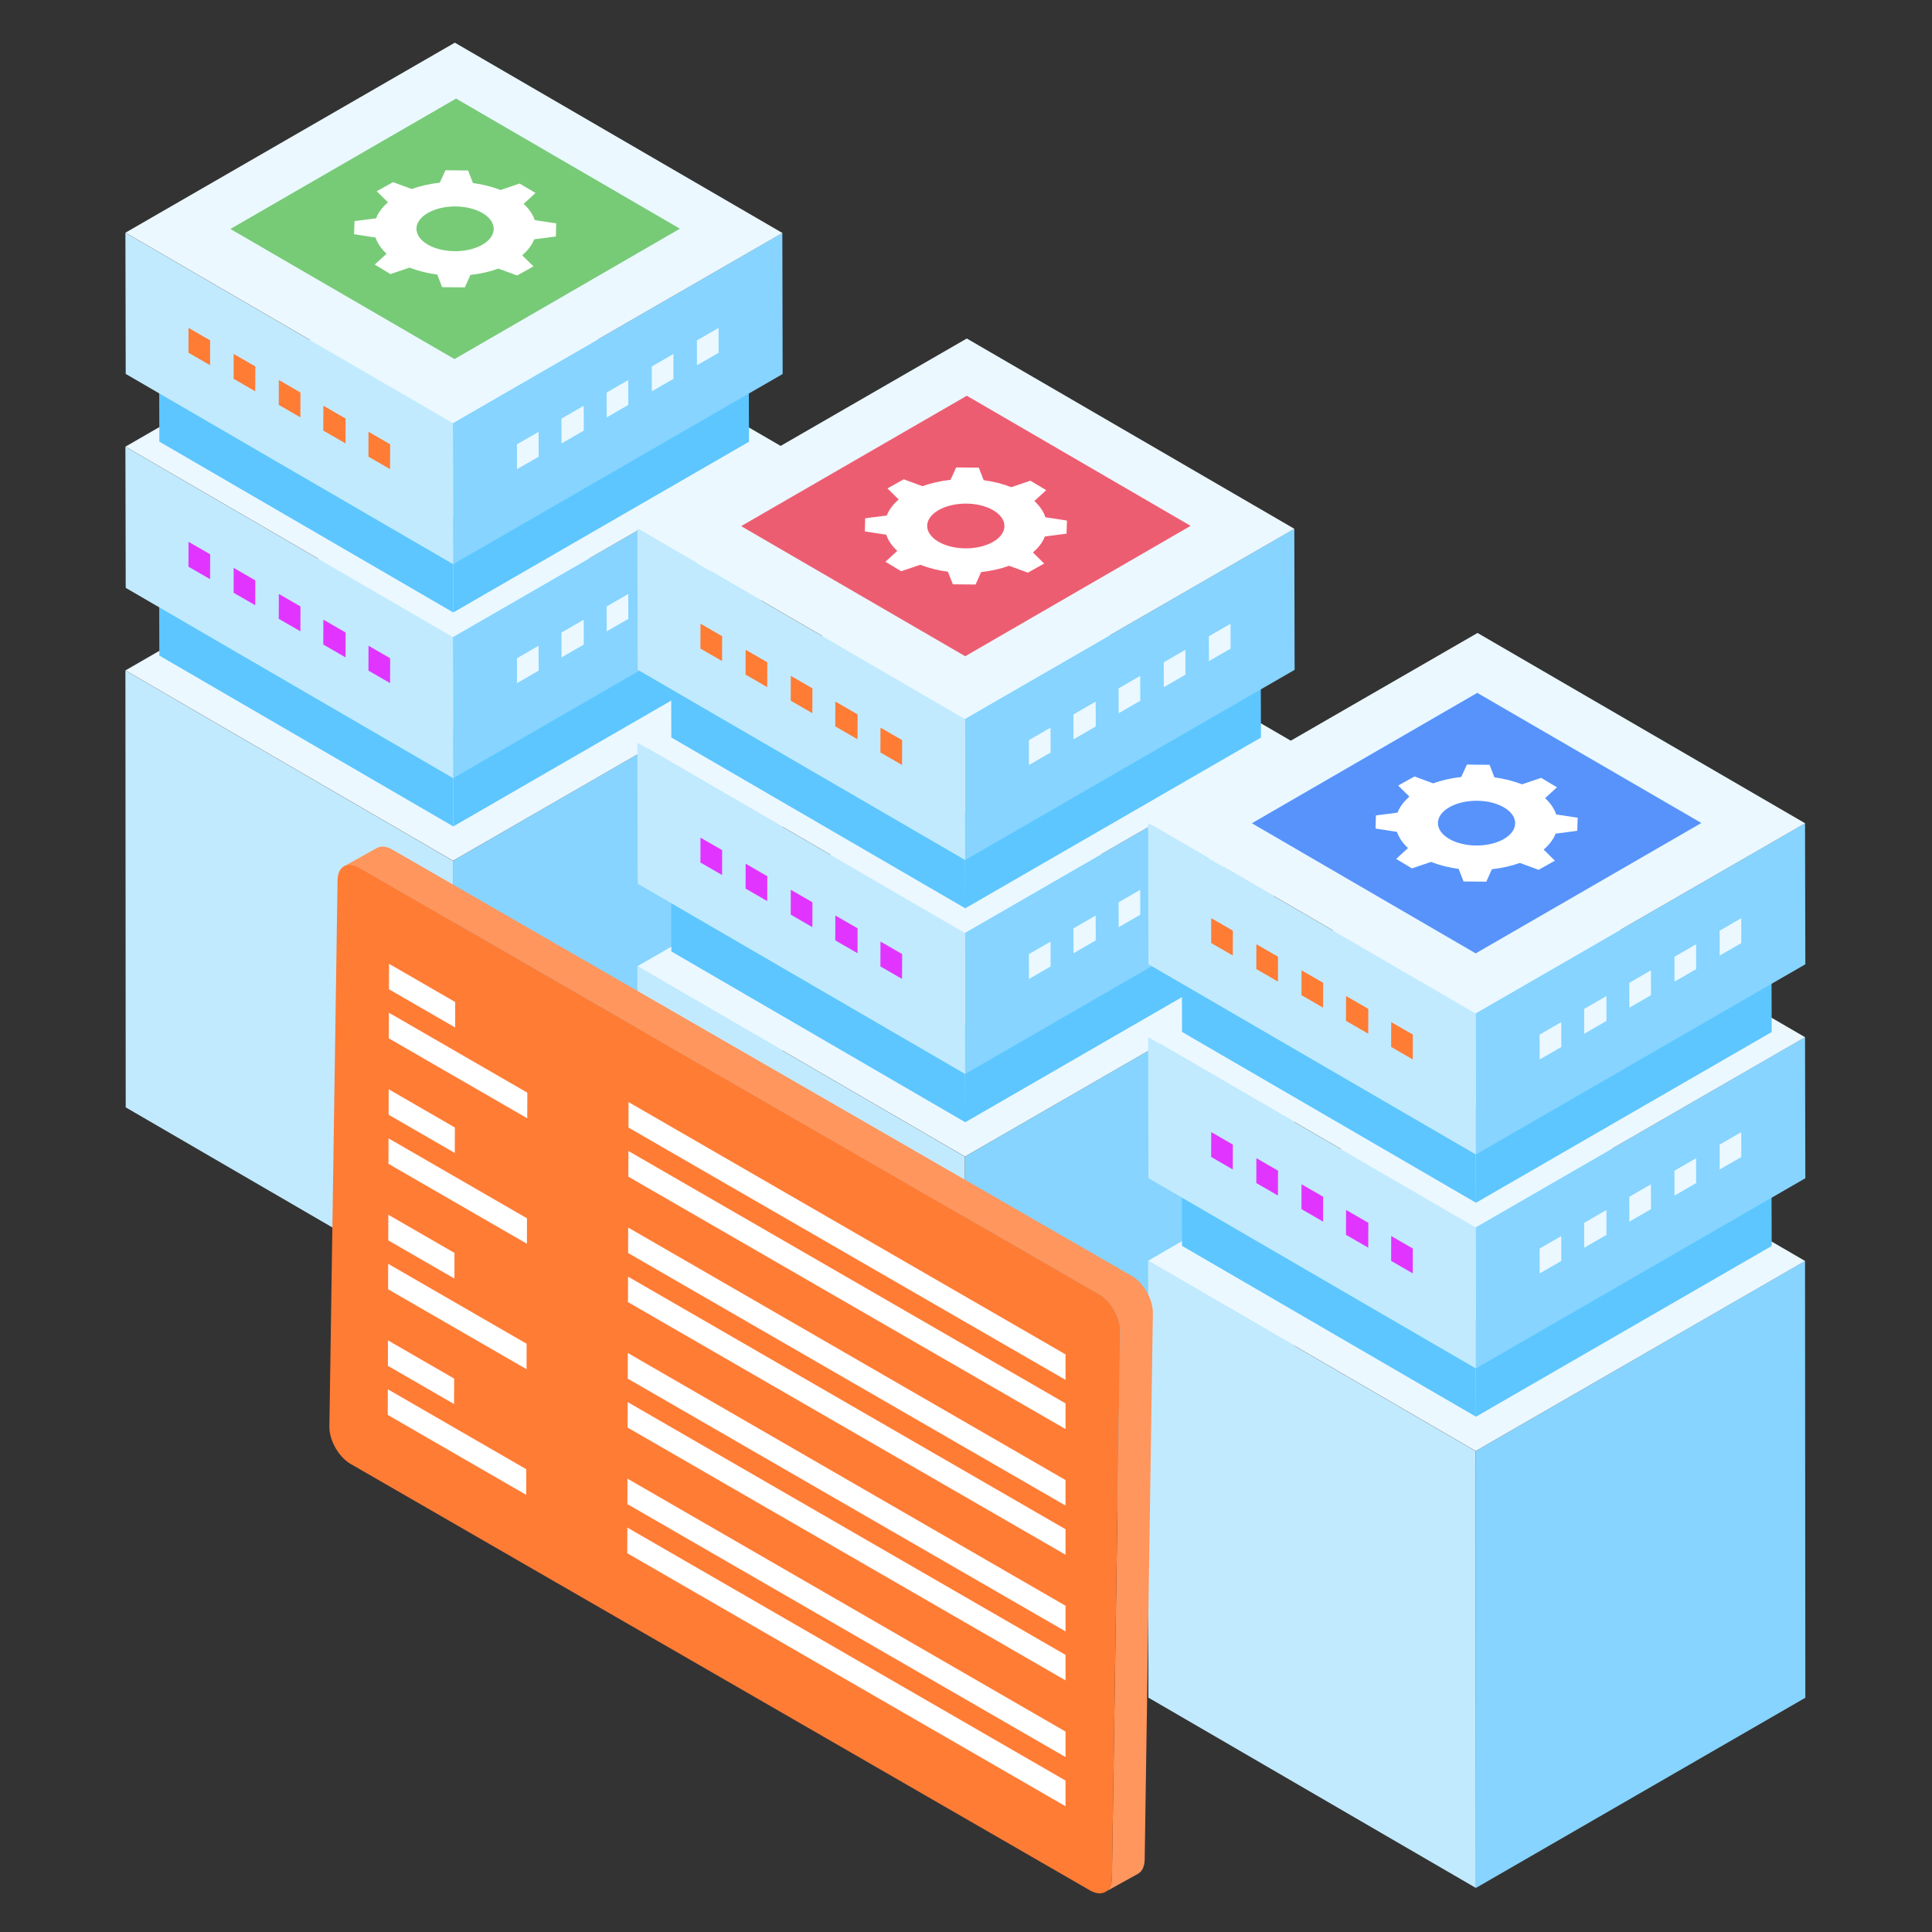<?xml version="1.0" encoding="UTF-8" standalone="no"?>
<!DOCTYPE svg PUBLIC "-//W3C//DTD SVG 1.1//EN" "http://www.w3.org/Graphics/SVG/1.1/DTD/svg11.dtd">
<svg width="100%" height="100%" viewBox="0 0 512 512" version="1.1" xmlns="http://www.w3.org/2000/svg" xmlns:xlink="http://www.w3.org/1999/xlink" xml:space="preserve" xmlns:serif="http://www.serif.com/" style="fill-rule:evenodd;clip-rule:evenodd;stroke-linejoin:round;stroke-miterlimit:2;">
    <rect x="0" y="0" width="512" height="512" fill="#333333" stroke="none"/>
    <g>
        <g>
            <g transform="matrix(1,0,0,1,-271.025,-156.433)">
                <g>
                    <g>
                        <path d="M391.045,384.557L391.126,500.328L478.434,449.921L478.353,334.15L391.045,384.557Z" style="fill:rgb(134,212,255);fill-rule:nonzero;"/>
                    </g>
                    <g>
                        <path d="M304.26,334.123L304.341,449.894L391.126,500.328L391.045,384.557L304.26,334.123Z" style="fill:rgb(194,234,255);fill-rule:nonzero;"/>
                    </g>
                    <g>
                        <path d="M304.266,334.099L391.071,384.535L478.365,334.171L391.56,283.739L304.266,334.099Z" style="fill:rgb(235,248,255);fill-rule:nonzero;"/>
                    </g>
                </g>
                <g>
                    <g>
                        <g>
                            <path d="M391.076,349.849L391.149,375.438L469.516,330.193L469.444,304.603L391.076,349.849Z" style="fill:rgb(93,198,255);fill-rule:nonzero;"/>
                        </g>
                        <g>
                            <path d="M313.178,304.58L313.251,330.169L391.149,375.438L391.076,349.849L313.178,304.58Z" style="fill:rgb(93,198,255);fill-rule:nonzero;"/>
                        </g>
                    </g>
                    <path d="M391.045,325.257L391.126,362.656L478.434,312.248L478.353,274.85L391.045,325.257Z" style="fill:rgb(134,212,255);fill-rule:nonzero;"/>
                    <path d="M304.26,274.823L304.341,312.222L391.126,362.656L391.045,325.257L304.26,274.823Z" style="fill:rgb(194,234,255);fill-rule:nonzero;"/>
                    <path d="M304.266,274.8L391.071,325.235L478.365,274.871L391.56,224.439L304.266,274.8Z" style="fill:rgb(235,248,255);fill-rule:nonzero;"/>
                    <g>
                        <g>
                            <path d="M326.723,303.331L326.703,309.922L320.967,306.61L320.985,300.019L326.723,303.331Z" style="fill:rgb(225,53,255);fill-rule:nonzero;"/>
                        </g>
                        <g>
                            <path d="M338.688,310.239L338.669,316.831L332.932,313.518L332.951,306.928L338.688,310.239Z" style="fill:rgb(225,53,255);fill-rule:nonzero;"/>
                        </g>
                        <g>
                            <path d="M350.652,317.147L350.634,323.739L344.898,320.426L344.917,313.836L350.652,317.147Z" style="fill:rgb(225,53,255);fill-rule:nonzero;"/>
                        </g>
                        <g>
                            <path d="M362.619,324.056L362.599,330.647L356.699,327.24L356.718,320.649L362.619,324.056Z" style="fill:rgb(225,53,255);fill-rule:nonzero;"/>
                        </g>
                        <g>
                            <path d="M374.42,330.87L374.401,337.46L368.665,334.149L368.683,327.557L374.42,330.87Z" style="fill:rgb(225,53,255);fill-rule:nonzero;"/>
                        </g>
                    </g>
                    <g>
                        <g>
                            <path d="M455.711,303.345L455.73,309.935L461.467,306.623L461.448,300.032L455.711,303.345Z" style="fill:rgb(235,248,255);fill-rule:nonzero;"/>
                        </g>
                        <g>
                            <path d="M443.745,310.253L443.764,316.844L449.501,313.531L449.483,306.941L443.745,310.253Z" style="fill:rgb(235,248,255);fill-rule:nonzero;"/>
                        </g>
                        <g>
                            <path d="M431.78,317.16L431.799,323.752L437.536,320.439L437.516,313.849L431.78,317.16Z" style="fill:rgb(235,248,255);fill-rule:nonzero;"/>
                        </g>
                        <g>
                            <path d="M419.814,324.069L419.834,330.66L425.734,327.253L425.716,320.663L419.814,324.069Z" style="fill:rgb(235,248,255);fill-rule:nonzero;"/>
                        </g>
                        <g>
                            <path d="M408.013,330.883L408.032,337.474L413.769,334.162L413.75,327.57L408.013,330.883Z" style="fill:rgb(235,248,255);fill-rule:nonzero;"/>
                        </g>
                    </g>
                </g>
                <g>
                    <g>
                        <g>
                            <path d="M391.076,293.15L391.149,318.739L469.516,273.494L469.444,247.904L391.076,293.15Z" style="fill:rgb(93,198,255);fill-rule:nonzero;"/>
                        </g>
                        <g>
                            <path d="M313.178,247.881L313.251,273.47L391.149,318.739L391.076,293.15L313.178,247.881Z" style="fill:rgb(93,198,255);fill-rule:nonzero;"/>
                        </g>
                    </g>
                    <path d="M391.045,268.559L391.126,305.957L478.434,255.549L478.353,218.152L391.045,268.559Z" style="fill:rgb(134,212,255);fill-rule:nonzero;"/>
                    <path d="M304.26,218.125L304.341,255.523L391.126,305.957L391.045,268.559L304.26,218.125Z" style="fill:rgb(194,234,255);fill-rule:nonzero;"/>
                    <path d="M304.266,218.101L391.071,268.536L478.365,218.172L391.56,167.74L304.266,218.101Z" style="fill:rgb(235,248,255);fill-rule:nonzero;"/>
                    <g>
                        <g>
                            <path d="M326.723,246.632L326.703,253.223L320.967,249.911L320.985,243.32L326.723,246.632Z" style="fill:rgb(255,124,53);fill-rule:nonzero;"/>
                        </g>
                        <g>
                            <path d="M338.688,253.54L338.669,260.132L332.932,256.819L332.951,250.229L338.688,253.54Z" style="fill:rgb(255,124,53);fill-rule:nonzero;"/>
                        </g>
                        <g>
                            <path d="M350.652,260.449L350.634,267.04L344.898,263.728L344.917,257.137L350.652,260.449Z" style="fill:rgb(255,124,53);fill-rule:nonzero;"/>
                        </g>
                        <g>
                            <path d="M362.619,267.357L362.599,273.948L356.699,270.541L356.718,263.95L362.619,267.357Z" style="fill:rgb(255,124,53);fill-rule:nonzero;"/>
                        </g>
                        <g>
                            <path d="M374.42,274.171L374.401,280.761L368.665,277.45L368.683,270.858L374.42,274.171Z" style="fill:rgb(255,124,53);fill-rule:nonzero;"/>
                        </g>
                    </g>
                    <g>
                        <g>
                            <path d="M455.711,246.646L455.73,253.236L461.467,249.925L461.448,243.333L455.711,246.646Z" style="fill:rgb(235,248,255);fill-rule:nonzero;"/>
                        </g>
                        <g>
                            <path d="M443.745,253.554L443.764,260.145L449.501,256.833L449.483,250.242L443.745,253.554Z" style="fill:rgb(235,248,255);fill-rule:nonzero;"/>
                        </g>
                        <g>
                            <path d="M431.78,260.463L431.799,267.053L437.536,263.741L437.516,257.15L431.78,260.463Z" style="fill:rgb(235,248,255);fill-rule:nonzero;"/>
                        </g>
                        <g>
                            <path d="M419.814,267.37L419.834,273.961L425.734,270.554L425.716,263.964L419.814,267.37Z" style="fill:rgb(235,248,255);fill-rule:nonzero;"/>
                        </g>
                        <g>
                            <path d="M408.013,274.184L408.032,280.775L413.769,277.463L413.75,270.872L408.013,274.184Z" style="fill:rgb(235,248,255);fill-rule:nonzero;"/>
                        </g>
                    </g>
                </g>
            </g>
            <g transform="matrix(1,0,0,1,-135.347,-78.034)">
                <g>
                    <g>
                        <path d="M391.045,384.557L391.126,500.328L478.434,449.921L478.353,334.15L391.045,384.557Z" style="fill:rgb(134,212,255);fill-rule:nonzero;"/>
                    </g>
                    <g>
                        <path d="M304.26,334.123L304.341,449.894L391.126,500.328L391.045,384.557L304.26,334.123Z" style="fill:rgb(194,234,255);fill-rule:nonzero;"/>
                    </g>
                    <g>
                        <path d="M304.266,334.099L391.071,384.535L478.365,334.171L391.56,283.739L304.266,334.099Z" style="fill:rgb(235,248,255);fill-rule:nonzero;"/>
                    </g>
                </g>
                <g>
                    <g>
                        <g>
                            <path d="M391.076,349.849L391.149,375.438L469.516,330.193L469.444,304.603L391.076,349.849Z" style="fill:rgb(93,198,255);fill-rule:nonzero;"/>
                        </g>
                        <g>
                            <path d="M313.178,304.58L313.251,330.169L391.149,375.438L391.076,349.849L313.178,304.58Z" style="fill:rgb(93,198,255);fill-rule:nonzero;"/>
                        </g>
                    </g>
                    <path d="M391.045,325.257L391.126,362.656L478.434,312.248L478.353,274.85L391.045,325.257Z" style="fill:rgb(134,212,255);fill-rule:nonzero;"/>
                    <path d="M304.26,274.823L304.341,312.222L391.126,362.656L391.045,325.257L304.26,274.823Z" style="fill:rgb(194,234,255);fill-rule:nonzero;"/>
                    <path d="M304.266,274.8L391.071,325.235L478.365,274.871L391.56,224.439L304.266,274.8Z" style="fill:rgb(235,248,255);fill-rule:nonzero;"/>
                    <g>
                        <g>
                            <path d="M326.723,303.331L326.703,309.922L320.967,306.61L320.985,300.019L326.723,303.331Z" style="fill:rgb(225,53,255);fill-rule:nonzero;"/>
                        </g>
                        <g>
                            <path d="M338.688,310.239L338.669,316.831L332.932,313.518L332.951,306.928L338.688,310.239Z" style="fill:rgb(225,53,255);fill-rule:nonzero;"/>
                        </g>
                        <g>
                            <path d="M350.652,317.147L350.634,323.739L344.898,320.426L344.917,313.836L350.652,317.147Z" style="fill:rgb(225,53,255);fill-rule:nonzero;"/>
                        </g>
                        <g>
                            <path d="M362.619,324.056L362.599,330.647L356.699,327.24L356.718,320.649L362.619,324.056Z" style="fill:rgb(225,53,255);fill-rule:nonzero;"/>
                        </g>
                        <g>
                            <path d="M374.42,330.87L374.401,337.46L368.665,334.149L368.683,327.557L374.42,330.87Z" style="fill:rgb(225,53,255);fill-rule:nonzero;"/>
                        </g>
                    </g>
                    <g>
                        <g>
                            <path d="M455.711,303.345L455.73,309.935L461.467,306.623L461.448,300.032L455.711,303.345Z" style="fill:rgb(235,248,255);fill-rule:nonzero;"/>
                        </g>
                        <g>
                            <path d="M443.745,310.253L443.764,316.844L449.501,313.531L449.483,306.941L443.745,310.253Z" style="fill:rgb(235,248,255);fill-rule:nonzero;"/>
                        </g>
                        <g>
                            <path d="M431.78,317.16L431.799,323.752L437.536,320.439L437.516,313.849L431.78,317.16Z" style="fill:rgb(235,248,255);fill-rule:nonzero;"/>
                        </g>
                        <g>
                            <path d="M419.814,324.069L419.834,330.66L425.734,327.253L425.716,320.663L419.814,324.069Z" style="fill:rgb(235,248,255);fill-rule:nonzero;"/>
                        </g>
                        <g>
                            <path d="M408.013,330.883L408.032,337.474L413.769,334.162L413.75,327.57L408.013,330.883Z" style="fill:rgb(235,248,255);fill-rule:nonzero;"/>
                        </g>
                    </g>
                </g>
                <g>
                    <g>
                        <g>
                            <path d="M391.076,293.15L391.149,318.739L469.516,273.494L469.444,247.904L391.076,293.15Z" style="fill:rgb(93,198,255);fill-rule:nonzero;"/>
                        </g>
                        <g>
                            <path d="M313.178,247.881L313.251,273.47L391.149,318.739L391.076,293.15L313.178,247.881Z" style="fill:rgb(93,198,255);fill-rule:nonzero;"/>
                        </g>
                    </g>
                    <path d="M391.045,268.559L391.126,305.957L478.434,255.549L478.353,218.152L391.045,268.559Z" style="fill:rgb(134,212,255);fill-rule:nonzero;"/>
                    <path d="M304.26,218.125L304.341,255.523L391.126,305.957L391.045,268.559L304.26,218.125Z" style="fill:rgb(194,234,255);fill-rule:nonzero;"/>
                    <path d="M304.266,218.101L391.071,268.536L478.365,218.172L391.56,167.74L304.266,218.101Z" style="fill:rgb(235,248,255);fill-rule:nonzero;"/>
                    <g>
                        <g>
                            <path d="M326.723,246.632L326.703,253.223L320.967,249.911L320.985,243.32L326.723,246.632Z" style="fill:rgb(255,124,53);fill-rule:nonzero;"/>
                        </g>
                        <g>
                            <path d="M338.688,253.54L338.669,260.132L332.932,256.819L332.951,250.229L338.688,253.54Z" style="fill:rgb(255,124,53);fill-rule:nonzero;"/>
                        </g>
                        <g>
                            <path d="M350.652,260.449L350.634,267.04L344.898,263.728L344.917,257.137L350.652,260.449Z" style="fill:rgb(255,124,53);fill-rule:nonzero;"/>
                        </g>
                        <g>
                            <path d="M362.619,267.357L362.599,273.948L356.699,270.541L356.718,263.95L362.619,267.357Z" style="fill:rgb(255,124,53);fill-rule:nonzero;"/>
                        </g>
                        <g>
                            <path d="M374.42,274.171L374.401,280.761L368.665,277.45L368.683,270.858L374.42,274.171Z" style="fill:rgb(255,124,53);fill-rule:nonzero;"/>
                        </g>
                    </g>
                    <g>
                        <g>
                            <path d="M455.711,246.646L455.73,253.236L461.467,249.925L461.448,243.333L455.711,246.646Z" style="fill:rgb(235,248,255);fill-rule:nonzero;"/>
                        </g>
                        <g>
                            <path d="M443.745,253.554L443.764,260.145L449.501,256.833L449.483,250.242L443.745,253.554Z" style="fill:rgb(235,248,255);fill-rule:nonzero;"/>
                        </g>
                        <g>
                            <path d="M431.78,260.463L431.799,267.053L437.536,263.741L437.516,257.15L431.78,260.463Z" style="fill:rgb(235,248,255);fill-rule:nonzero;"/>
                        </g>
                        <g>
                            <path d="M419.814,267.37L419.834,273.961L425.734,270.554L425.716,263.964L419.814,267.37Z" style="fill:rgb(235,248,255);fill-rule:nonzero;"/>
                        </g>
                        <g>
                            <path d="M408.013,274.184L408.032,280.775L413.769,277.463L413.75,270.872L408.013,274.184Z" style="fill:rgb(235,248,255);fill-rule:nonzero;"/>
                        </g>
                    </g>
                </g>
            </g>
            <g>
                <g>
                    <g>
                        <path d="M391.045,384.557L391.126,500.328L478.434,449.921L478.353,334.15L391.045,384.557Z" style="fill:rgb(134,212,255);fill-rule:nonzero;"/>
                    </g>
                    <g>
                        <path d="M304.26,334.123L304.341,449.894L391.126,500.328L391.045,384.557L304.26,334.123Z" style="fill:rgb(194,234,255);fill-rule:nonzero;"/>
                    </g>
                    <g>
                        <path d="M304.266,334.099L391.071,384.535L478.365,334.171L391.56,283.739L304.266,334.099Z" style="fill:rgb(235,248,255);fill-rule:nonzero;"/>
                    </g>
                </g>
                <g>
                    <g>
                        <g>
                            <path d="M391.076,349.849L391.149,375.438L469.516,330.193L469.444,304.603L391.076,349.849Z" style="fill:rgb(93,198,255);fill-rule:nonzero;"/>
                        </g>
                        <g>
                            <path d="M313.178,304.58L313.251,330.169L391.149,375.438L391.076,349.849L313.178,304.58Z" style="fill:rgb(93,198,255);fill-rule:nonzero;"/>
                        </g>
                    </g>
                    <path d="M391.045,325.257L391.126,362.656L478.434,312.248L478.353,274.85L391.045,325.257Z" style="fill:rgb(134,212,255);fill-rule:nonzero;"/>
                    <path d="M304.26,274.823L304.341,312.222L391.126,362.656L391.045,325.257L304.26,274.823Z" style="fill:rgb(194,234,255);fill-rule:nonzero;"/>
                    <path d="M304.266,274.8L391.071,325.235L478.365,274.871L391.56,224.439L304.266,274.8Z" style="fill:rgb(235,248,255);fill-rule:nonzero;"/>
                    <g>
                        <g>
                            <path d="M326.723,303.331L326.703,309.922L320.967,306.61L320.985,300.019L326.723,303.331Z" style="fill:rgb(225,53,255);fill-rule:nonzero;"/>
                        </g>
                        <g>
                            <path d="M338.688,310.239L338.669,316.831L332.932,313.518L332.951,306.928L338.688,310.239Z" style="fill:rgb(225,53,255);fill-rule:nonzero;"/>
                        </g>
                        <g>
                            <path d="M350.652,317.147L350.634,323.739L344.898,320.426L344.917,313.836L350.652,317.147Z" style="fill:rgb(225,53,255);fill-rule:nonzero;"/>
                        </g>
                        <g>
                            <path d="M362.619,324.056L362.599,330.647L356.699,327.24L356.718,320.649L362.619,324.056Z" style="fill:rgb(225,53,255);fill-rule:nonzero;"/>
                        </g>
                        <g>
                            <path d="M374.42,330.87L374.401,337.46L368.665,334.149L368.683,327.557L374.42,330.87Z" style="fill:rgb(225,53,255);fill-rule:nonzero;"/>
                        </g>
                    </g>
                    <g>
                        <g>
                            <path d="M455.711,303.345L455.73,309.935L461.467,306.623L461.448,300.032L455.711,303.345Z" style="fill:rgb(235,248,255);fill-rule:nonzero;"/>
                        </g>
                        <g>
                            <path d="M443.745,310.253L443.764,316.844L449.501,313.531L449.483,306.941L443.745,310.253Z" style="fill:rgb(235,248,255);fill-rule:nonzero;"/>
                        </g>
                        <g>
                            <path d="M431.78,317.16L431.799,323.752L437.536,320.439L437.516,313.849L431.78,317.16Z" style="fill:rgb(235,248,255);fill-rule:nonzero;"/>
                        </g>
                        <g>
                            <path d="M419.814,324.069L419.834,330.66L425.734,327.253L425.716,320.663L419.814,324.069Z" style="fill:rgb(235,248,255);fill-rule:nonzero;"/>
                        </g>
                        <g>
                            <path d="M408.013,330.883L408.032,337.474L413.769,334.162L413.75,327.57L408.013,330.883Z" style="fill:rgb(235,248,255);fill-rule:nonzero;"/>
                        </g>
                    </g>
                </g>
                <g>
                    <g>
                        <g>
                            <path d="M391.076,293.15L391.149,318.739L469.516,273.494L469.444,247.904L391.076,293.15Z" style="fill:rgb(93,198,255);fill-rule:nonzero;"/>
                        </g>
                        <g>
                            <path d="M313.178,247.881L313.251,273.47L391.149,318.739L391.076,293.15L313.178,247.881Z" style="fill:rgb(93,198,255);fill-rule:nonzero;"/>
                        </g>
                    </g>
                    <path d="M391.045,268.559L391.126,305.957L478.434,255.549L478.353,218.152L391.045,268.559Z" style="fill:rgb(134,212,255);fill-rule:nonzero;"/>
                    <path d="M304.26,218.125L304.341,255.523L391.126,305.957L391.045,268.559L304.26,218.125Z" style="fill:rgb(194,234,255);fill-rule:nonzero;"/>
                    <path d="M304.266,218.101L391.071,268.536L478.365,218.172L391.56,167.74L304.266,218.101Z" style="fill:rgb(235,248,255);fill-rule:nonzero;"/>
                    <g>
                        <g>
                            <path d="M326.723,246.632L326.703,253.223L320.967,249.911L320.985,243.32L326.723,246.632Z" style="fill:rgb(255,124,53);fill-rule:nonzero;"/>
                        </g>
                        <g>
                            <path d="M338.688,253.54L338.669,260.132L332.932,256.819L332.951,250.229L338.688,253.54Z" style="fill:rgb(255,124,53);fill-rule:nonzero;"/>
                        </g>
                        <g>
                            <path d="M350.652,260.449L350.634,267.04L344.898,263.728L344.917,257.137L350.652,260.449Z" style="fill:rgb(255,124,53);fill-rule:nonzero;"/>
                        </g>
                        <g>
                            <path d="M362.619,267.357L362.599,273.948L356.699,270.541L356.718,263.95L362.619,267.357Z" style="fill:rgb(255,124,53);fill-rule:nonzero;"/>
                        </g>
                        <g>
                            <path d="M374.42,274.171L374.401,280.761L368.665,277.45L368.683,270.858L374.42,274.171Z" style="fill:rgb(255,124,53);fill-rule:nonzero;"/>
                        </g>
                    </g>
                    <g>
                        <g>
                            <path d="M455.711,246.646L455.73,253.236L461.467,249.925L461.448,243.333L455.711,246.646Z" style="fill:rgb(235,248,255);fill-rule:nonzero;"/>
                        </g>
                        <g>
                            <path d="M443.745,253.554L443.764,260.145L449.501,256.833L449.483,250.242L443.745,253.554Z" style="fill:rgb(235,248,255);fill-rule:nonzero;"/>
                        </g>
                        <g>
                            <path d="M431.78,260.463L431.799,267.053L437.536,263.741L437.516,257.15L431.78,260.463Z" style="fill:rgb(235,248,255);fill-rule:nonzero;"/>
                        </g>
                        <g>
                            <path d="M419.814,267.37L419.834,273.961L425.734,270.554L425.716,263.964L419.814,267.37Z" style="fill:rgb(235,248,255);fill-rule:nonzero;"/>
                        </g>
                        <g>
                            <path d="M408.013,274.184L408.032,280.775L413.769,277.463L413.75,270.872L408.013,274.184Z" style="fill:rgb(235,248,255);fill-rule:nonzero;"/>
                        </g>
                    </g>
                </g>
            </g>
            <g>
                <g>
                    <g>
                        <path d="M299.938,338.145L103.938,225.133C102.368,224.222 100.954,224.147 99.911,224.709L91.208,229.548C92.272,228.952 93.686,229.027 95.256,229.937L291.237,342.987C294.374,344.807 296.899,349.211 296.842,352.816L294.668,497.657C294.638,499.505 293.958,500.79 292.894,501.385L301.576,496.58C302.64,495.984 303.32,494.7 303.351,492.851L305.525,348.01C305.566,344.35 303.077,339.967 299.938,338.145Z" style="fill:rgb(255,150,93);fill-rule:nonzero;"/>
                    </g>
                    <path d="M89.458,233.21C89.512,229.579 92.119,228.132 95.271,229.948L291.246,342.984C294.398,344.8 296.891,349.186 296.836,352.82L294.67,497.678C294.616,501.313 292.035,502.802 288.884,500.986L92.909,387.95C89.757,386.133 87.238,381.701 87.292,378.071L89.458,233.21Z" style="fill:rgb(255,124,53);fill-rule:nonzero;"/>
                </g>
            </g>
            <g>
                <g>
                    <path d="M139.466,389.359L139.446,396.151L102.759,374.969L102.779,368.177L139.466,389.359Z" style="fill:white;fill-rule:nonzero;"/>
                </g>
                <g>
                    <path d="M120.353,365.339L120.334,372.085L102.796,361.959L102.816,355.213L120.353,365.339Z" style="fill:white;fill-rule:nonzero;"/>
                </g>
                <g>
                    <path d="M139.56,356.109L139.542,362.855L102.854,341.674L102.873,334.928L139.56,356.109Z" style="fill:white;fill-rule:nonzero;"/>
                </g>
                <g>
                    <path d="M120.448,332.045L120.429,338.835L102.89,328.71L102.91,321.92L120.448,332.045Z" style="fill:white;fill-rule:nonzero;"/>
                </g>
                <g>
                    <path d="M139.654,322.862L139.636,329.608L102.948,308.427L102.967,301.681L139.654,322.862Z" style="fill:white;fill-rule:nonzero;"/>
                </g>
                <g>
                    <path d="M120.542,298.796L120.523,305.543L102.985,295.417L103.004,288.671L120.542,298.796Z" style="fill:white;fill-rule:nonzero;"/>
                </g>
                <g>
                    <path d="M139.749,289.567L139.73,296.359L103.042,275.177L103.062,268.385L139.749,289.567Z" style="fill:white;fill-rule:nonzero;"/>
                </g>
                <g>
                    <path d="M120.636,265.547L120.617,272.293L103.079,262.168L103.098,255.421L120.636,265.547Z" style="fill:white;fill-rule:nonzero;"/>
                </g>
                <g>
                    <g>
                        <path d="M282.377,471.869L166.253,404.821L166.233,411.618L282.377,478.672L282.377,471.869Z" style="fill:white;fill-rule:nonzero;"/>
                    </g>
                    <g>
                        <path d="M282.377,458.884L166.289,391.861L166.27,398.606L282.377,465.639L282.377,458.884Z" style="fill:white;fill-rule:nonzero;"/>
                    </g>
                    <g>
                        <path d="M282.377,438.565L166.347,371.573L166.327,378.324L282.377,445.32L282.377,438.565Z" style="fill:white;fill-rule:nonzero;"/>
                    </g>
                    <g>
                        <path d="M282.377,425.538L166.384,358.566L166.364,365.358L282.377,432.335L282.377,425.538Z" style="fill:white;fill-rule:nonzero;"/>
                    </g>
                    <g>
                        <path d="M282.377,405.264L166.441,338.324L166.422,345.075L282.377,412.021L282.377,405.264Z" style="fill:white;fill-rule:nonzero;"/>
                    </g>
                    <g>
                        <path d="M282.377,392.232L166.478,325.318L166.458,332.064L282.377,398.988L282.377,392.232Z" style="fill:white;fill-rule:nonzero;"/>
                    </g>
                    <g>
                        <path d="M282.377,371.913L166.535,305.029L166.516,311.826L282.377,378.715L282.377,371.913Z" style="fill:white;fill-rule:nonzero;"/>
                    </g>
                    <g>
                        <path d="M282.377,358.927L166.572,292.069L166.553,298.815L282.377,365.683L282.377,358.927Z" style="fill:white;fill-rule:nonzero;"/>
                    </g>
                </g>
            </g>
            <path d="M256.214,104.875L315.529,139.355L255.794,173.91L196.408,139.43L256.214,104.875Z" style="fill:rgb(237,93,113);fill-rule:nonzero;"/>
            <path d="M120.866,26.126L180.181,60.606L120.446,95.161L61.061,60.681L120.866,26.126Z" style="fill:rgb(119,203,119);fill-rule:nonzero;"/>
            <path d="M391.071,252.655L331.756,218.172L391.491,183.619L450.876,218.101L391.071,252.655Z" style="fill:rgb(87,147,251);fill-rule:nonzero;"/>
            <g>
                <path d="M273.738,146.403L276.716,149.344L272.402,151.761L267.43,149.935C265.108,150.771 262.611,151.328 260.017,151.605L258.535,154.903L252.515,154.847L251.209,151.516C248.649,151.171 246.164,150.559 243.89,149.668L238.823,151.383L234.656,148.866L237.793,145.993C236.344,144.667 235.375,143.196 234.866,141.704L229.188,140.825L229.284,137.349L235.011,136.614C235.579,135.122 236.647,133.674 238.159,132.37L235.181,129.43L239.514,127.023L244.485,128.85C246.788,128.003 249.324,127.446 251.898,127.157L253.399,123.871L259.399,123.938L260.687,127.257C263.246,127.602 265.75,128.225 268.004,129.106L273.071,127.391L277.259,129.896L274.122,132.77C275.572,134.117 276.56,135.578 277.049,137.081L282.746,137.95L282.65,141.426L276.904,142.172C276.339,143.663 275.27,145.09 273.738,146.403ZM248.748,143.59C252.678,145.86 259.054,145.909 263.069,143.664C267.133,141.392 267.247,137.638 263.31,135.277C263.263,135.248 263.217,135.22 263.17,135.193C259.223,132.913 252.865,132.875 248.849,135.12C244.766,137.381 244.653,141.135 248.608,143.507C248.654,143.536 248.701,143.563 248.748,143.59" style="fill:white;fill-rule:nonzero;"/>
            </g>
            <g>
                <path d="M138.391,67.654L141.368,70.595L137.055,73.011L132.083,71.185C129.761,72.021 127.264,72.578 124.67,72.856L123.188,76.153L117.168,76.098L115.863,72.765C113.303,72.42 110.818,71.808 108.544,70.917L103.477,72.632L99.31,70.115L102.447,67.242C100.998,65.916 100.028,64.445 99.519,62.952L93.841,62.073L93.938,58.597L99.665,57.862C100.233,56.37 101.301,54.922 102.813,53.619L99.835,50.678L104.167,48.271L109.139,50.098C111.442,49.251 113.977,48.694 116.552,48.406L118.053,45.119L124.052,45.186L125.341,48.505C127.9,48.85 130.403,49.474 132.658,50.354L137.725,48.639L141.913,51.145L138.776,54.018C140.226,55.366 141.214,56.826 141.703,58.329L147.4,59.197L147.303,62.673L141.558,63.419C140.991,64.912 139.921,66.339 138.391,67.654ZM113.401,64.84C117.331,67.109 123.706,67.158 127.721,64.913C131.786,62.641 131.899,58.887 127.963,56.526C127.916,56.497 127.87,56.47 127.823,56.442C123.875,54.162 117.517,54.125 113.502,56.369C109.418,58.63 109.306,62.384 113.261,64.757C113.307,64.785 113.354,64.813 113.401,64.84" style="fill:white;fill-rule:nonzero;"/>
            </g>
            <g>
                <path d="M409.085,225.154L412.063,228.095L407.75,230.512L402.777,228.685C400.456,229.52 397.958,230.077 395.364,230.355L393.883,233.652L387.863,233.597L386.556,230.266C383.996,229.921 381.512,229.308 379.237,228.418L374.171,230.133L370.003,227.616L373.14,224.742C371.692,223.416 370.722,221.946 370.213,220.454L364.535,219.574L364.631,216.099L370.358,215.364C370.927,213.872 371.995,212.424 373.506,211.12L370.529,208.179L374.862,205.773L379.833,207.6C382.136,206.753 384.672,206.196 387.246,205.907L388.747,202.621L394.747,202.687L396.035,206.006C398.594,206.351 401.098,206.975 403.353,207.856L408.419,206.14L412.607,208.646L409.47,211.519C410.92,212.867 411.908,214.327 412.398,215.831L418.094,216.7L417.998,220.175L412.252,220.922C411.686,222.414 410.617,223.84 409.085,225.154ZM384.095,222.341C388.025,224.61 394.401,224.659 398.416,222.415C402.48,220.143 402.594,216.389 398.658,214.027C398.61,213.999 398.564,213.971 398.517,213.943C394.57,211.664 388.212,211.626 384.197,213.871C380.113,216.132 380,219.886 383.955,222.258C384.001,222.287 384.048,222.313 384.095,222.341" style="fill:white;fill-rule:nonzero;"/>
            </g>
        </g>
    </g>
</svg>
